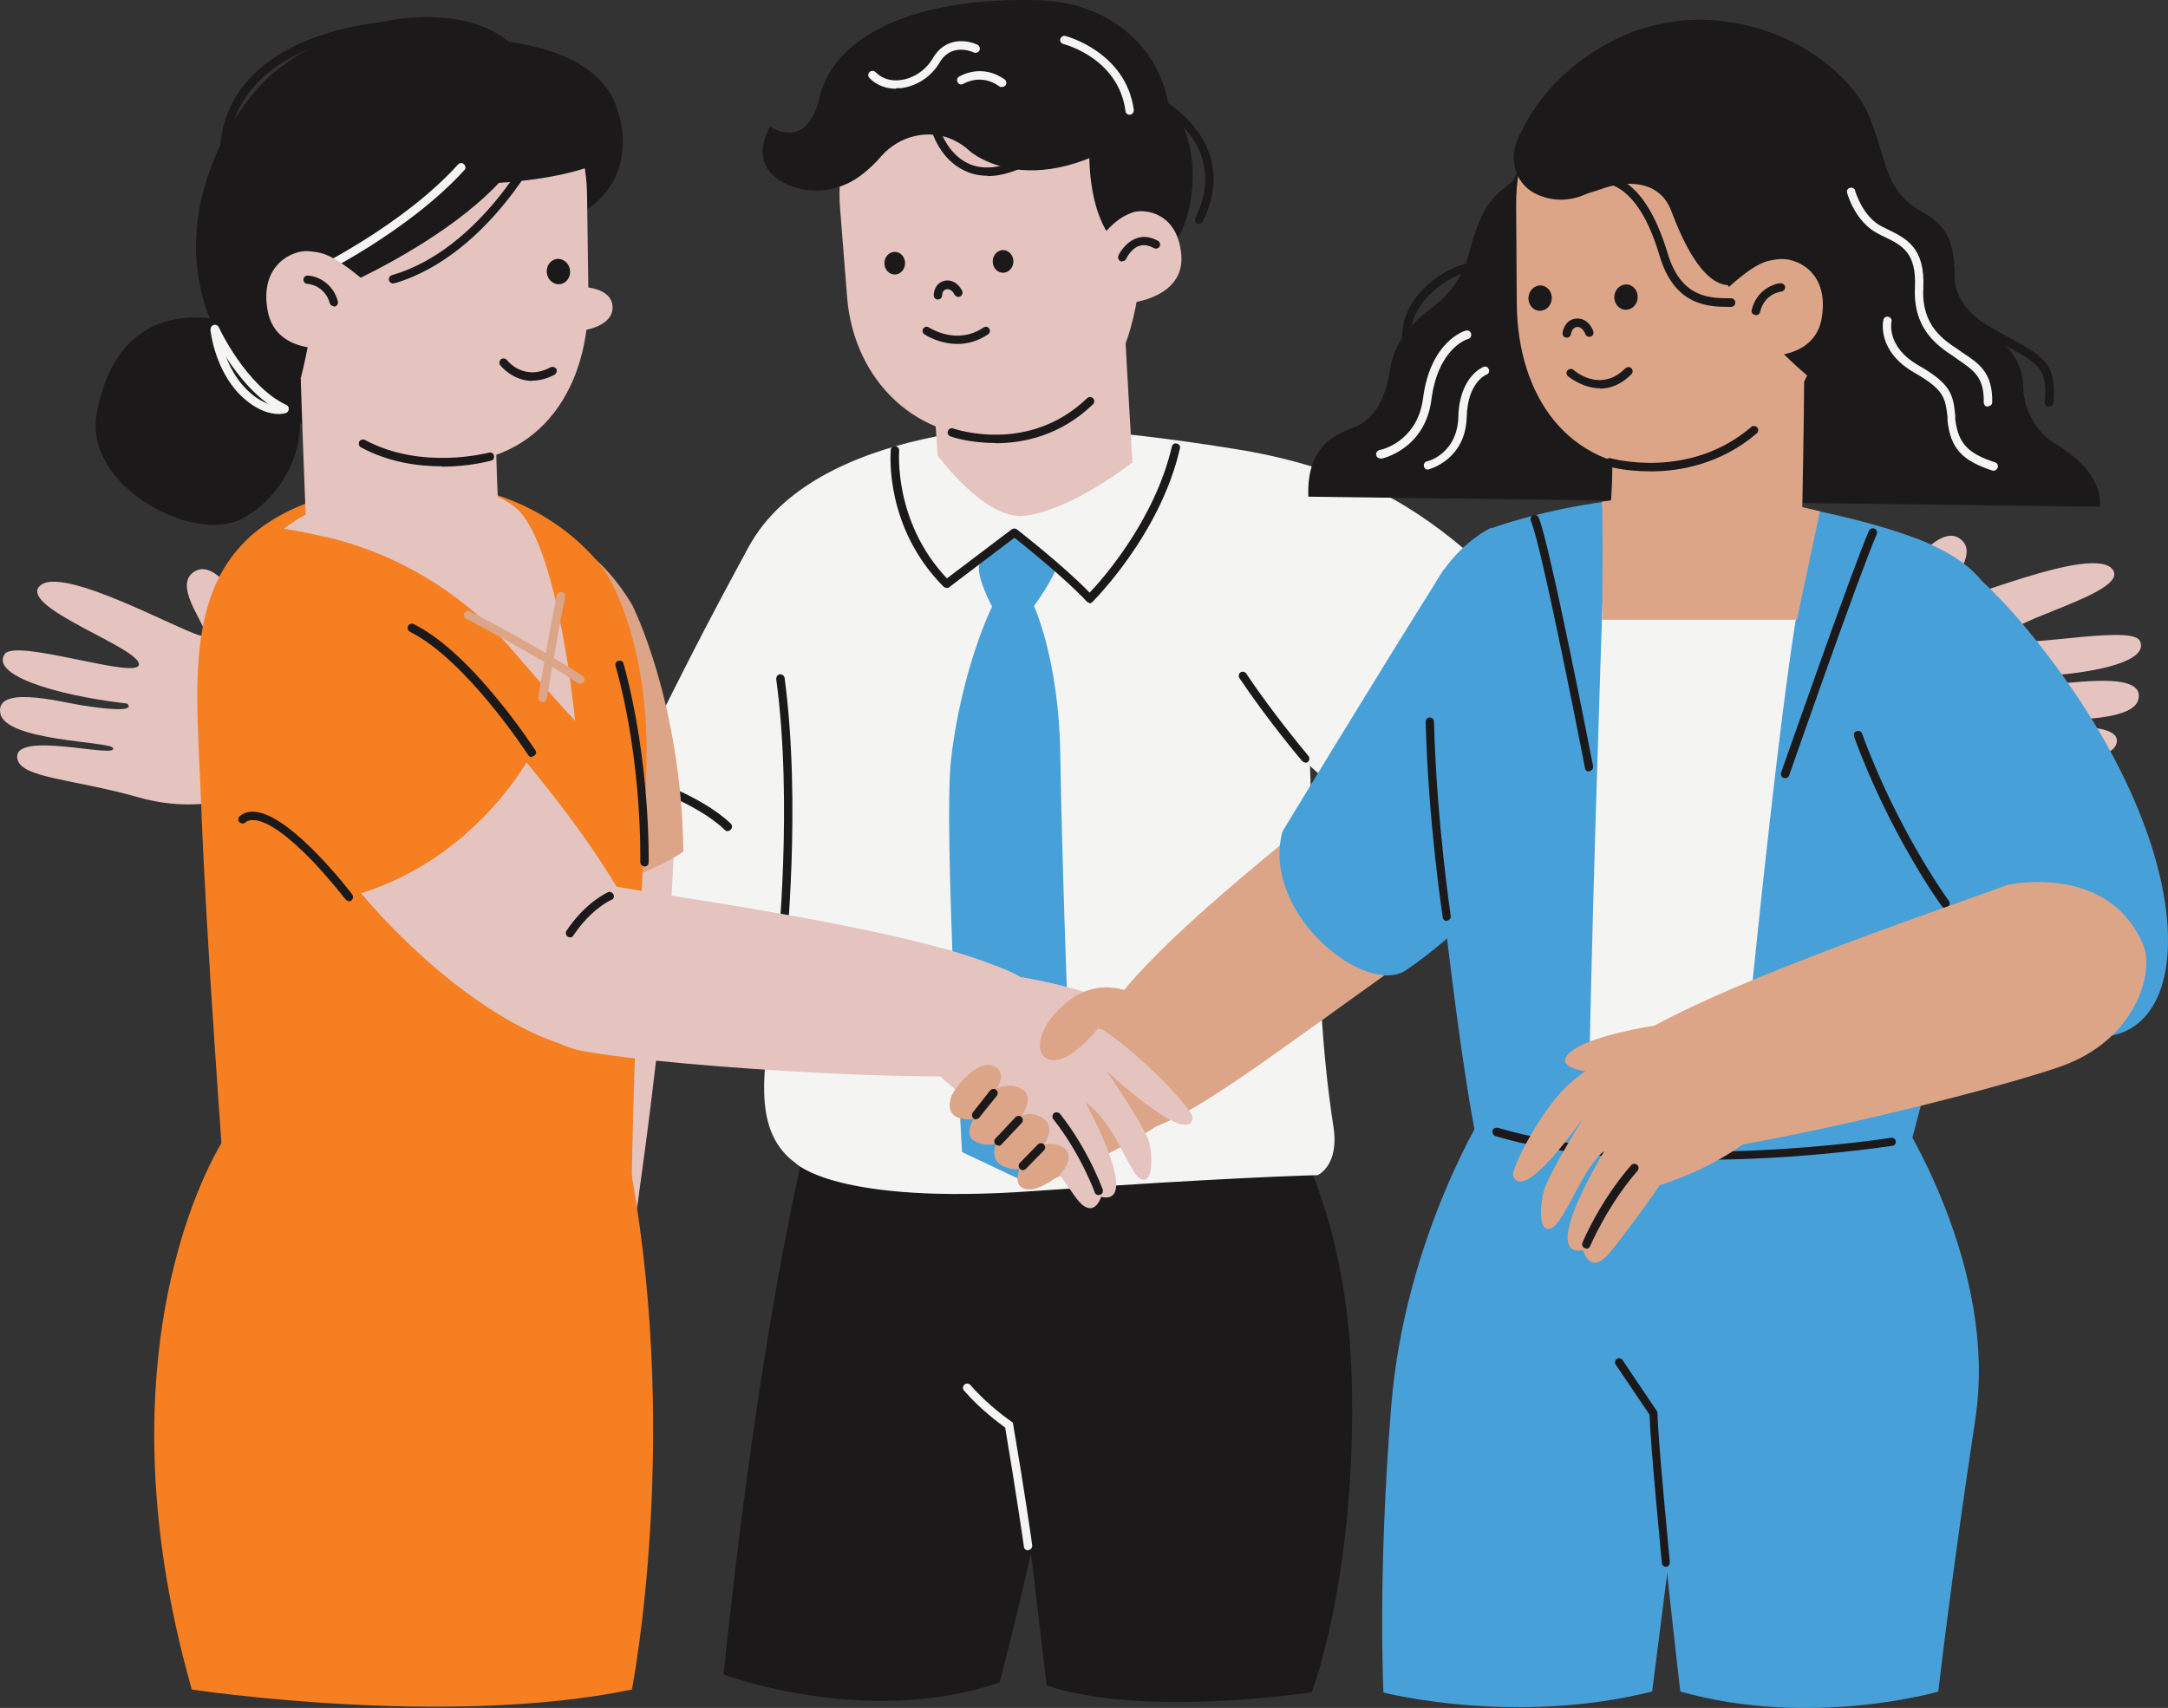 <?xml version="1.0" encoding="UTF-8"?><svg id="a" xmlns="http://www.w3.org/2000/svg" width="380.72" height="300" xmlns:xlink="http://www.w3.org/1999/xlink" viewBox="0 0 380.72 300"><rect x="0" y="0" width="380.72" height="300" fill="#333333" stroke="none"/><defs><clipPath id="b"><rect x="0" width="380.71" height="300" fill="none"/></clipPath></defs><g clip-path="url(#b)"><g><path d="M50.17,132.88c1.11-2.23,1.41-4.74,1.05-7.21-.41-2.81-1.59-7.27-3.99-11.42-3.16-5.39-8.92-17.11-13.38-13.65-3.58,2.75,3.4,10.31,1.94,11.07-1.46,.76-25.23-13.06-28.93-8.61-3.11,3.75,17.43,10.66,17.54,13.6,.11,2.93-21.66-4.63-23.59-1.75-2.35,3.52,8.1,7.09,21.48,8.67,0,0,2.81,2.05-8.33,.24-3.81-.65-14.79-3.45-13.91,1.46,.87,4.92,19.19,4.92,19.78,6.09,1.11,2.05-17.78-3.28-16.78,1.93,.65,3.4,9.98,3.52,21.42,6.79,9.92,2.81,21.59,.82,25.58-7.21h.12Z" fill="#e5c3bf"/><path d="M324.94,125.38c-.88-2.34-.94-4.87-.29-7.33,.7-2.75,2.35-7.09,5.16-10.96,3.7-5.04,10.68-16.05,14.73-12.18,3.29,3.1-4.46,9.91-3.11,10.78,1.35,.87,26.47-10.37,29.63-5.57,2.7,4.04-18.48,8.79-18.89,11.72-.41,2.88,22.01-2.4,23.59,.7,1.94,3.75-8.8,6.22-22.24,6.39,0,0-2.99,1.7,8.28,1.11,3.88-.24,15.08-1.88,13.68,2.93-1.41,4.8-19.61,2.93-20.31,3.99-1.29,1.88,18.02-1.4,16.49,3.69-1,3.28-10.27,2.46-22.01,4.51-10.15,1.75-21.59-1.4-24.71-9.84v.06h0Z" fill="#e5c3bf"/><path d="M261.26,194.29s-14.55,22.68-16.96,52.79-1.35,50.21-1.35,50.21c0,0,22.88,5.92,47.18-.18l7.45-58.42s-2.7-40.13-36.27-44.41h-.06Z" fill="#48a0d8"/><path d="M333.27,195.46s17.72,26.83,13.62,53.79c-4.11,26.96-6.51,47.87-6.51,47.87,0,0-22.18,6.5-45.3,0,0,0-4.29-36.26-4.69-48.81-.41-12.53-28.93-54.02-28.93-54.02,0,0,48.71-10.31,71.83,1.18h0Z" fill="#48a0d8"/><path d="M143.25,193.58s-8.98,31.23-16.19,100.54c0,0,25.12,9.43,48.48,1.4,0,0,9.04-33.99,16.43-76.81,7.34-42.89-48.77-25.13-48.77-25.13h.06Z" fill="#1b191a"/><path d="M225.59,196.69s11.44,15.46,11.85,48.1c.41,33.16-7.1,52.44-7.1,52.44,0,0-29.35,4.57-46.54-1.18l-11.74-99.42s37.61-13.89,53.52,0v.06Z" fill="#1b191a"/><path d="M178.92,74.94s-46.13,.76-50.29,29.88c-2.4,16.94,2.11,22.33,7.28,37.85,7.93,23.79-10.27,51.44,3.81,61.63,0,0,7.04,7.38,41.61,4.92,34.56-2.46,50.06-2.81,50.06-2.81,0,0,3.88-1.64,2.76-8.62-2.17-13.71-2.59-29.58-2.59-29.58-1.94-34.16-1.94-54.55-1.94-54.55-1.53-.88,7.28-29.53,4.75-30.41-5.81-2.05-11.79-3.52-17.9-4.45-23.94-3.87-37.61-3.87-37.61-3.87h.07Z" fill="#f4f5f3"/><path d="M180.51,272.32c-.35,0-.7-.29-.7-.64,0-.11-1.41-9.73-3.29-20.92-.94-.7-4.34-3.16-7.22-6.5-.29-.29-.24-.76,.06-1.05,.29-.29,.76-.24,1.05,.06,3.17,3.69,7.16,6.39,7.22,6.44,.18,.11,.29,.29,.29,.47,1.94,11.31,3.35,21.15,3.35,21.27,0,.41-.24,.76-.65,.82h-.11v.06h0Z" fill="#f4f5f3"/><path d="M109.97,179.17c2,1.75,4.64,2.99,7.57,3.4,5.99,.88,11.98-1.88,15.43-6.85,8.63-12.31,32.98-49.1,31.4-71.89-.24-2.93-1.53-6.09-3.53-9.02-7.34-10.61-23.42-9.55-29.63,1.76-5.69,10.37-14.2,26.6-22.77,45-4.16,8.91-5.81,31,1.53,37.55v.06h-.01Z" fill="#f4f5f3"/><path d="M181.27,105.75s4.69,9.43,4.93,26.89c.24,17.46,1.7,60.34,2.4,68.14,0,0-7.86,4.51-9.74,6.27l-9.92-4.69s-3.29-56.83-1.94-68.85c1.35-12.01,4.99-22.38,7.28-27.07,0,0,2.46-1.11,7.04-.65l-.06-.06Z" fill="#48a0d8"/><path d="M180.98,107.28s3.35-4.51,4.34-7.09c.76-1.88-7.16-6.57-7.16-6.57,0,0-4.4,3.34-5.93,5.1-1.46,1.76,2.46,8.73,2.46,8.73,0,0,5.28,.47,6.28-.11v-.06Z" fill="#48a0d8"/><path d="M179.98,90.58c8.33-1,18.89-9.37,18.89-9.37,0,0-7.69-5.5-16.78-5.22-11.09,.41-13.85,1.11-17.43,3.99,0,0,8.28,11.42,15.26,10.61h.06Z" fill="#e5c3bf"/><path d="M267.07,160.13s10.27,.94,18.43-5.8c.06-.06,.18-.11,.24-.18,5.93-4.92,7.16-13.47,3.05-19.98-8.57-13.47-29.22-42.42-52.88-50.45-10.15-3.4-17.9,2.11-19.72,9.37-2.23,9.08-1.29,25.89,10.21,37.9,11.5,12.01,37.56,29.01,40.67,29.12h0Z" fill="#f4f5f3"/><path d="M163.9,69.38s.35,4.28,.76,10.66c0,0,6.28,7.14,20.07,4.45,13.79-2.69,14.14-3.23,14.14-3.23,0,0-1.05-17.51-1.35-23.97l-33.62,12.07h0Z" fill="#e5c3bf"/><path d="M210.62,39.32c-.11,0-.24,0-.35-.06-.35-.18-.53-.65-.35-1,6.04-12.18-5.51-18.86-5.99-19.16-.35-.18-.46-.65-.29-1,.17-.35,.65-.46,1-.29,.11,.06,13.27,7.62,6.58,21.09-.11,.24-.41,.41-.65,.41h.06Z" fill="#1b191a"/><path d="M170.53,8.15c14.62-1.18,27.35,9.73,28.52,24.32l1.24,15.7c-2.4,22.91-13.85,27.66-24.36,28.47-14.9,1.18-26-9.84-27.17-24.43l-1.24-15.7c-1.18-14.59,8.39-27.24,23.01-28.36Z" fill="#e5c3bf"/><path d="M158.94,46.25c.01-1.1-.79-2-1.79-2.01-1-.01-1.83,.87-1.84,1.97-.01,1.1,.79,2,1.79,2.01,1,.01,1.83-.87,1.84-1.97Z" fill="#1b191a"/><path d="M177.96,45.94c.01-1.1-.79-2-1.79-2.01-1-.01-1.83,.87-1.84,1.97-.01,1.1,.79,2,1.79,2.01,1,.01,1.83-.87,1.84-1.97Z" fill="#1b191a"/><path d="M164.67,52.61c-.41,0-.7-.35-.7-.76,0-.82,.47-2.4,2.23-2.58,1.46-.11,2.4,1.05,2.76,1.81,.18,.35,0,.82-.35,1-.35,.18-.82,0-1-.35,0,0-.47-1-1.29-.94-.82,.06-.88,.94-.88,1.11,0,.41-.35,.7-.76,.7h0Z" fill="#1b191a"/><path d="M191.54,21.79s-2.4,18.22,7.34,23.32c0,0,3.99,.82,7.16-2.29,3.17-3.05,6.1-16.99-.88-24.61l-13.62,3.52v.06h0Z" fill="#1b191a"/><path d="M205.22,18.87s-.7-10.84-12.15-16.35c-3.16-1.53-6.69-2.34-10.21-2.46-7.75-.29-26.06,.11-35.15,9.96-1.88,2.05-3.16,4.51-3.81,7.21-.7,3.05-2.81,8.26-8.69,5.04,0,0-4.29,6.74,2.94,10.08,4.1,1.88,8.98,1.35,12.68-1.29,1.24-.88,2.58-2.05,3.93-3.63,3.16-3.58,8.28-4.87,12.62-2.87,.94,.46,1.94,1.05,2.88,1.94,0,0,12.68,11.48,35.1-7.62h-.14Z" fill="#1b191a"/><path d="M198.82,37.33c2.23-.76,8.04,0,8.63,7.5,.59,7.5-8.98,8.38-8.98,8.38l-4.75-12.07c1.64-1.76,2.88-2.99,5.1-3.8Z" fill="#e5c3bf"/><path d="M197.06,45.94c-.11,0-.18,0-.29-.06-.35-.18-.53-.59-.35-1,0-.11,1.11-2.34,3.23-3.05,1.18-.41,2.4-.24,3.7,.47,.35,.18,.47,.65,.29,1-.17,.35-.65,.46-1,.29-.94-.53-1.76-.65-2.53-.41-1.53,.46-2.35,2.29-2.35,2.29-.12,.29-.41,.41-.65,.41l-.06,.06Z" fill="#1b191a"/><path d="M168.13,60.41c-3.23,0-5.64-1.58-5.81-1.7-.35-.24-.41-.7-.18-1,.24-.35,.7-.41,1-.18,.24,.11,4.88,3.16,9.57,0,.35-.24,.82-.11,1,.18,.24,.35,.11,.82-.18,1-1.88,1.29-3.75,1.7-5.4,1.7Z" fill="#1b191a"/><path d="M157.39,15.59c-1.82,0-3.53-.65-4.7-1.88-.29-.29-.29-.76,0-1.05,.3-.29,.76-.29,1.06,0,1.05,1.11,2.64,1.64,4.4,1.4,2.29-.29,4.46-1.76,5.64-3.8,2.23-3.87,6.1-3.23,7.86-2.4,.35,.18,.53,.65,.35,1-.18,.35-.65,.53-1,.35-.18-.06-3.88-1.81-5.99,1.76-1.41,2.46-3.99,4.16-6.75,4.51h-.94l.06,.11h0Z" fill="#f4f5f3"/><path d="M175.93,15.29c-.18,0-.29,0-.41-.11-3.29-2.34-6.16-.53-6.34-.47-.35,.24-.82,.11-1-.24-.24-.35-.11-.82,.24-1,.18-.11,3.88-2.4,7.98,.46,.35,.24,.41,.7,.18,1.05-.11,.18-.35,.29-.59,.29h-.07Z" fill="#f4f5f3"/><path d="M173.41,30.87c-1.41,0-2.76-.29-3.99-.88-4.34-1.99-5.75-6.79-5.81-7.03-.11-.41,.11-.82,.53-.88,.41-.11,.82,.11,.88,.53,0,0,1.29,4.39,4.99,6.09,2.46,1.18,5.51,.88,9.1-.7,.35-.18,.82,0,1,.35,.18,.35,0,.82-.35,1-2.29,1.05-4.4,1.58-6.34,1.58v-.06h0Z" fill="#1b191a"/><path d="M174.76,77.81c-4.58,0-7.8-1.11-7.86-1.18-.41-.11-.59-.59-.41-.94,.11-.41,.59-.59,.94-.41,.11,0,13.09,4.63,23.47-5.33,.29-.29,.76-.29,1.05,0,.29,.29,.29,.76,0,1.05-5.69,5.5-12.2,6.85-17.13,6.85l-.06-.06h-.01Z" fill="#1b191a"/><path d="M198.35,20.15c-.35,0-.7-.29-.7-.65-1.24-9.2-10.5-11.66-10.92-11.77-.41-.11-.65-.53-.53-.88,.11-.35,.53-.65,.88-.53,.11,0,10.68,2.81,12.03,13.01,0,.41-.24,.76-.65,.82h-.11Z" fill="#f4f5f3"/><path d="M299.76,130.42s5.23,6.33-2.64,16.4c-5.46,7.03-18.37,14.76-28.58,13.6-6.86-.76-15.49-14.3-10.27-22.85,3.29-5.27,12.92-12.31,19.83-16.87,5.4-3.58,12.73-2.29,17.37,2.99,1.64,1.88,3.16,4.1,4.29,6.74h0Z" fill="#f4f5f3"/><path d="M92.89,163.93c2.05,1.88,4.05,3.87,5.99,5.92,5.1,5.5,15.61,15.35,24.01,12.53,11.21-3.69,17.84-19.86,6.16-35.68-7.16-9.67-36.97-17.87-36.97-17.87,0,0-7.98,4.1-7.1,19.04,.41,6.79,1.59,10.19,7.98,16.05h-.07Z" fill="#f4f5f3"/><path d="M321.77,124.68c-8.69,6.85-29.4,21.97-35.21,24.84,0,0-6.4-3.58-8.39-14.41-2-10.83,5.93-14.53,5.93-14.53l24.53-15.11c5.28-3.1,11.98-1.64,15.49,3.34,3.58,5.1,2.53,12.01-2.35,15.87Z" fill="#e5c3bf"/><path d="M63.08,139.92c9.74,7.56,24.71,18.69,33.04,22.44,0,0,6.51-4.74,7.28-16.94,.76-12.18-8.45-15.11-8.45-15.11l-19.43-9.96c-4.93-2.52-10.98-1.23-14.44,3.05-4.05,5.09-3.16,12.48,1.94,16.46l.06,.06h0Z" fill="#e5c3bf"/><path d="M137.2,168.69h-.06c-.41,0-.7-.41-.65-.82,0-.29,2.81-26.6-.18-48.62,0-.41,.24-.76,.65-.82,.41,0,.76,.24,.82,.64,2.99,22.2,.18,48.75,.18,48.98,0,.35-.35,.65-.7,.65h-.06Z" fill="#1b191a"/><path d="M127.81,146.01c-.18,0-.35-.06-.53-.24-5.1-4.92-15.2-8.08-15.32-8.14-.41-.11-.59-.53-.47-.94,.11-.41,.53-.59,.94-.46,.41,.11,10.57,3.34,15.9,8.43,.29,.29,.29,.76,0,1.05-.11,.18-.35,.24-.53,.24v.06h.01Z" fill="#1b191a"/><path d="M191.36,105.88c-.18,0-.41-.11-.53-.24-3.75-4.04-10.85-9.73-12.68-11.19l-11.44,8.67c-.29,.24-.7,.18-1-.06-10.39-10.43-9.33-23.44-9.28-24.02,0-.41,.41-.7,.82-.65,.41,0,.7,.41,.65,.82,0,.11-1,12.48,8.39,22.38l11.39-8.62c.29-.18,.65-.18,.88,0,.35,.29,8.28,6.44,12.79,11.13,2.29-2.4,11.44-12.77,14.44-25.66,.11-.41,.47-.65,.88-.53,.41,.11,.65,.46,.53,.88-3.46,15.17-15.26,26.83-15.38,26.96-.11,.12-.35,.24-.53,.24l.06-.11h.01Z" fill="#1b191a"/><path d="M229.28,133.94c-.24,0-.41-.11-.59-.24-.06-.06-6.1-7.21-11.03-14.59-.24-.35-.11-.82,.18-1,.35-.24,.82-.11,1,.18,4.88,7.33,10.85,14.36,10.92,14.47,.24,.29,.24,.76-.06,1.05-.11,.11-.29,.18-.47,.18l.06-.06h0Z" fill="#1b191a"/><path d="M229.69,87.24l139.03,1.76s1.35-5.86-8.33-11.37c0,0-4.99-3.16-5.1-9.78-.18-6.62-5.75-9.08-6.98-10.02-1.24-.94-5.23-4.39-5.1-9.2,.11-7.14-1.82-9.26-6.4-11.83-1.11-.65-4.05-2.64-5.51-7.21-1.41-4.34-1.46-4.8-2.88-8.73-3.99-10.84-26.12-25.48-47.19-11.42,0,0-6.45,4.16-10.74,12.25-.7,1.29-4.16,9.55-4.99,10.26-3.23,2.69-5.1,3.4-7.57,12.66-1.64,6.09-5.4,8.49-6.51,9.49-1.11,1-6.34,4.16-7.34,10.96-.59,3.63-1.94,8.14-6.04,9.91-2.46,1.05-8.69,2.58-8.28,12.31h-.06Z" fill="#1b191a"/><path d="M253.22,141.85c-1.41-2.75-4.88-4.39-7.93-4.22-4.69,.24-10.39,2.4-18.31,9.02-13.68,11.42-40.44,32.81-36.85,44.06,5.46,16.87,16.43,6.68,55.52-21.2,14.26-10.19,10.8-21.27,7.51-27.6l.06-.06h0Z" fill="#dca588"/><path d="M225.17,146.12s16.14-26.66,28.35-46.05c0,0,31.34-.29,28.76,17.46-2.59,17.75-16.84,40.25-35.32,52.85-7.1,4.87-25.53-9.96-21.77-24.26h0Z" fill="#48a0d8"/><path d="M324.41,94.45c-3.75,1.11-6.8,4.98-7.45,8.91-1,5.98,0,13.53,5.81,25.02,10.09,19.92,28,50.45,42.08,53.38,21.72,4.51,23.3-32.22-8.8-71.13-13.91-16.81-23.01-18.69-31.63-16.17h0Z" fill="#48a0d8"/><path d="M261.91,92.69s-17.84,7.79-12.62,34.86c2.64,13.6,6.86,64.21,12.03,81.21,0,0,28.7,6.92,71.83,1,0,0,16.55-59.41,18.37-84.07,1.7-23.08-.35-29.47-36.56-36.85-27.58-5.63-52.99,3.93-52.99,3.93l-.06-.06h0Z" fill="#48a0d8"/><path d="M316.14,104.35s-19.66,1.18-34.74,1.93c0,0-2.4,70.31-2.4,91.75,0,0,14.9,1.18,26.12,.64,0,0,7.16-74.76,11.03-94.33Z" fill="#f4f5f3"/><path d="M41.3,56.89s-20.01-7.38-24.3,15.7c-2.35,12.77,16.84,22.91,25.36,18.58,8.51-4.34,12.92-16,8.63-22.09-4.29-6.09-9.68-12.18-9.68-12.18h0Z" fill="#1b191a"/><path d="M185.32,206.94s19.48-8.03,23.36-14.12c3.88-6.09-6.1-15.47-13.67-15-7.58,.46-22.48,7.79-25.18,11.19-2.7,3.4,15.49,17.93,15.49,17.93Z" fill="#dca588"/><path d="M341.61,159.48c-.24,0-.47-.11-.59-.29-.11-.11-9.22-12.71-15.43-29.82-.11-.41,0-.82,.46-.94,.41-.11,.82,0,.94,.41,6.16,16.87,15.14,29.3,15.26,29.41,.24,.35,.18,.76-.18,1.05-.11,.11-.29,.11-.41,.11l-.06,.06h0Z" fill="#1b191a"/><path d="M99.76,225.58s-13.14-.82-14.62-23.38c-1.46-22.55-3.11-47.22,1.41-62.11,4.51-14.82,30.16-23.2,31.69-3.05,1.53,20.45-5.99,72.3-5.99,72.3,0,0-1.59,18.86-12.5,16.23Z" fill="#e5c3bf"/><path d="M120,149.58s-13.09,9.32-28.05,5.68c0,0-8.86-47.4-2.05-56.95,6.8-9.55,16.73,.41,21.13,7.97,0,0,8.63,16.94,8.98,43.29Z" fill="#dca588"/><path d="M44.48,67.55s5.34,6.15,10.92,8.08c5.58,1.94,1.88-12.48-3.75-12.66-5.64-.18-7.16,4.57-7.16,4.57h0Z" fill="#1b191a"/><path d="M108.74,20.33s3.88,11.6-7.57,17.64c-11.45,6.03-7.1-15.35,7.57-17.64Z" fill="#1b191a"/><path d="M106.1,100.07s7.45,10.72,7.45,31.93c0,13.12-2,39.67-2.64,76.63,0,0-34.62,4.87-71.54-1.23,0,0-3.23-43.01-4.05-66.38-.94-25.49-5.23-49.69,29.22-55.43,28.7-4.8,41.55,14.53,41.55,14.53v-.06h0Z" fill="#f57f21"/><path d="M57.16,94.33c-4.4-1.05-7.34-1.46-7.34-1.46,0,0,6.86-5.57,18.72-7.85,8.33-1.58,19.02,1.05,22.48,4.57,7.16,7.21,9.98,37.03,9.98,37.03-3.35-3.58-7.34-8.14-10.92-12.31-8.57-9.96-20.13-17.05-32.98-20.04l.06,.06h0Z" fill="#e5c3bf"/><path d="M74.7,5.16c-16.26,.24-29.28,13.6-29.05,29.88l2.64,17.58c5.1,31.41,30.16,28.77,30.16,28.77,16.67-.24,25.17-13.42,24.88-29.71l-.24-17.51c-.24-16.23-12.15-29.23-28.41-29h0Z" fill="#e5c3bf"/><path d="M108.74,20.33c1.24,5.86-3.75,8.38-3.81,8.38-10.39,4.57-33.34,4.22-38.09,2.69-2.11-.7-12.33-5.86-10.09-15,0,0,4.88-12.31,22.18-9.61,0,0,26.58-1.53,29.76,13.53h.06Z" fill="#1b191a"/><path d="M59.27,50.68S103.63,31.88,92.72,11.43c-6.69-12.6-30.87-10.19-44.66,1.35-10.04,8.43-24.36,36.04-1,57.42,7.93,7.27,5.64-20.68,12.2-19.51h0Z" fill="#1b191a"/><path d="M98.36,49.91c1.12-.15,1.9-1.26,1.74-2.48-.16-1.22-1.21-2.09-2.33-1.94-1.12,.15-1.9,1.26-1.74,2.48,.16,1.22,1.21,2.09,2.33,1.94Z" fill="#1b191a"/><path d="M93.54,66.91c-3.53,0-5.64-2.69-5.69-2.75-.24-.35-.18-.76,.11-1.05,.35-.24,.76-.18,1.05,.11,.11,.18,2.99,3.8,7.69,1.29,.35-.18,.82,0,1,.29,.18,.35,0,.82-.29,1-1.41,.76-2.7,1.05-3.88,1.05v.06h0Z" fill="#1b191a"/><path d="M102.52,58.01s5.23-.7,5.05-4.16c-.18-3.4-5.28-3.45-5.28-3.45l.29,7.62h-.06Z" fill="#e5c3bf"/><path d="M87.03,75.29s.29,14.59,.88,18.99c0,0-2.64-.53-18.89,.41-11.27,.65-15.32-3.63-15.32-3.63,0,0-.7-17.99-.88-24.26l34.21,8.49h0Z" fill="#e5c3bf"/><path d="M77.64,81.91c-4.23,0-9.39-.7-14.26-3.34-.35-.18-.47-.65-.29-1,.18-.35,.65-.46,1-.29,9.98,5.39,21.66,2.23,21.77,2.23,.41-.11,.82,.11,.88,.53,.11,.41-.11,.82-.53,.88-.29,.06-3.81,1.05-8.63,1.05l.06-.06h0Z" fill="#1b191a"/><path d="M69.01,49.8c-.29,0-.59-.24-.7-.53-.11-.41,.11-.82,.53-.94,15.79-4.57,25.06-23.26,25.17-23.44,.18-.35,.65-.53,1-.35s.53,.65,.35,1c-.11,.18-2.4,4.92-6.8,10.26-4.05,4.98-10.68,11.42-19.24,13.95h-.24l-.06,.06h0Z" fill="#1b191a"/><path d="M54.75,48.92c-.29,0-.53-.18-.65-.41-.18-.35,0-.82,.35-1,.18-.06,16.19-7.79,26-18.63,.29-.29,.76-.35,1.05,0,.29,.29,.35,.76,0,1.05-10.04,11.02-26.29,18.86-26.47,18.93-.11,0-.24,.06-.29,.06Z" fill="#f4f5f3"/><path d="M54.11,44.12c-2.58-.24-8.63,2.29-7.1,10.48,1.53,8.26,12.09,6.44,12.09,6.44l5.05-11.6c-5.93-4.92-7.45-5.09-10.04-5.33h0Z" fill="#e5c3bf"/><path d="M58.62,53.79c-.29,0-.65-.24-.7-.53-.94-3.23-3.88-3.4-3.93-3.4-.41,0-.7-.35-.7-.76s.35-.7,.76-.7c1.41,.06,4.34,1.11,5.28,4.51,.11,.41-.11,.82-.53,.94h-.18v-.06h0Z" fill="#1b191a"/><path d="M48.18,108.68c2.11-3.05,6.51-4.51,10.15-3.87,5.64,1.05,12.03,4.45,20.48,13.53,14.62,15.76,37.91,43.47,36.26,57.3-2.53,21.21-39.79,2.34-62.09-32.87-11.33-17.81-9.68-27.07-4.81-34.1h0Z" fill="#e5c3bf"/><path d="M47.88,106.34c14.26-16.29,45.54,25.89,45.54,25.89,0,0-9.68,19.28-32.16,25.31,0,0-27.65-34.92-13.38-51.21Z" fill="#f57f21"/><path d="M108.62,155.74s-17.37-.65-20.42,14.01c-1,4.74,5.93,13.3,13.91,14.82,17.13,3.16,70.83,6.09,76.06,3.52,7.04-3.52,13.55-9.14-.46-17.05-12.68-7.14-58.22-13.3-69.07-15.24v-.06h0Z" fill="#e5c3bf"/><path d="M179.22,171.61s14.55,2.34,18.08,6.09-9.63,3.05-9.63,3.05c0,0-9.8-4.16-8.39-9.14h-.06Z" fill="#e5c3bf"/><path d="M154.4,173.08c1.41-8.03,17.84-5.63,24.82-1.46,4.7,2.81,12.09,7.38,16.61,10.78,6.99,5.27,13.79,12.89,13.62,14-.82,5.15-15.2-8.38-15.2-8.38,0,0,6.93,10.02,7.57,12.71,.65,2.69,.59,7.44-1.53,6.33-2.11-1.11-4.4-9.78-9.68-13.47,0,0,10.04,18.28,2.76,16.64,0,0-1.35,4.51-4.58-.06-3.29-4.57-7.1-10.43-7.51-11.37,0,0-10.8-3.69-17.37-11.02-2.17-2.46-9.98-11.83-9.45-14.76l-.06,.06h-.01Z" fill="#e5c3bf"/><path d="M192.95,209.93c-.29,0-.59-.18-.7-.46,0-.06-2.46-6.79-7.28-12.9-.24-.29-.18-.76,.11-1.05,.29-.24,.76-.18,1.06,.11,4.93,6.21,7.39,13.01,7.51,13.3,.11,.41-.06,.82-.47,.94h-.24v.06h0Z" fill="#1b191a"/><path d="M100.11,164.63c-.11,0-.29,0-.41-.11-.35-.24-.41-.7-.24-1,3.35-5.04,7.1-6.68,7.28-6.79,.35-.18,.82,0,1,.41,.18,.35,0,.82-.41,.94-.06,0-3.53,1.58-6.63,6.22-.11,.24-.35,.35-.59,.35h0Z" fill="#1b191a"/><path d="M61.26,158.25c-.24,0-.47-.11-.59-.29,0,0-2.58-3.34-5.81-6.74-4.23-4.39-7.69-6.85-9.98-7.14-.76-.11-1.35,0-1.82,.41-.29,.24-.76,.18-1.05-.11-.29-.29-.18-.76,.11-1.05,.82-.64,1.76-.88,2.94-.7,6.28,.82,16.37,13.89,16.78,14.47,.24,.35,.18,.76-.11,1.05-.11,.11-.29,.18-.47,.18v-.06h0Z" fill="#1b191a"/><path d="M93.42,133c-.24,0-.47-.11-.65-.35-.11-.18-10.85-16.7-20.77-21.68-.35-.18-.53-.65-.35-1,.18-.35,.65-.53,1-.35,4.34,2.16,9.28,6.57,14.62,13.07,3.99,4.8,6.69,9.08,6.75,9.08,.24,.35,.11,.82-.24,1-.11,.06-.24,.11-.41,.11l.06,.11h0Z" fill="#1b191a"/><path d="M39.43,26.02h-.06c-.41,0-.7-.41-.65-.82,.82-8.26,6.28-14.59,15.67-18.28,6.99-2.75,13.68-3.1,13.97-3.16,.41,0,.76,.29,.76,.7s-.29,.76-.7,.76c-.24,0-26.29,1.53-28.23,20.1,0,.35-.35,.65-.7,.65l-.06,.06h0Z" fill="#1b191a"/><path d="M49.99,72.54c-.11,0-.24,0-.29-.06-7.51-3.45-12.38-13.95-12.62-14.36-.18-.35,0-.82,.35-1,.35-.18,.82,0,1,.35,0,.11,4.88,10.43,11.85,13.65,.35,.18,.53,.59,.35,1-.11,.29-.41,.41-.65,.41h0Z" fill="#f4f5f3"/><path d="M48.94,72.72c-1.41,0-3.88-.53-6.75-3.34-4.46-4.45-5.23-11.19-5.23-11.42,0-.41,.24-.76,.65-.82,.41,0,.76,.24,.82,.65,0,.06,.7,6.44,4.81,10.55,3.64,3.63,6.34,2.87,6.45,2.81,.41-.11,.82,.11,.94,.46,.11,.41-.06,.82-.47,.94,0,0-.53,.18-1.24,.18h0Z" fill="#f4f5f3"/><path d="M113.14,152.16c-.41,0-.7-.35-.7-.76,0-.18,.41-17.46-4.34-34.45-.11-.41,.11-.82,.53-.88,.41-.11,.82,.11,.88,.53,4.75,17.23,4.4,34.75,4.4,34.92,0,.41-.35,.7-.76,.7v-.06h-.01Z" fill="#1b191a"/><path d="M198.88,174.48s-5.28-2.93-10.8,1c-5.51,3.93-7.1,9.9-3.64,10.66,3.46,.82,8.39-5.5,8.39-5.5,0,0,6.51,1.58,8.45,2.05,1.94,.47,.94-6.39-2.35-8.21h-.06Z" fill="#dca588"/><path d="M293.77,6.57c16.14-.11,29.35,12.83,29.46,28.95l-2.23,17.46c-4.34,31.29-29.28,29.23-29.28,29.23-16.49,.11-25.23-12.77-25.36-28.88l-.11-17.34c-.11-16.11,11.39-29.3,27.52-29.41Z" fill="#dca588"/><path d="M266.37,24.96c-1.46,3.52,.06,7.68,3.58,9.2,0,0,.11,0,.11,.06,2.7,1.18,5.69,1.11,8.28-.06,.65-.29,1.7-.53,2.81-.94,4.34-1.58,10.33-1.7,12.38,3.93,3.05,8.14,7.04,14.36,11.68,12.66,2.11-.76,18.84-27.6,12.68-36.97,0,0-8.8-14.18-29.93-7.68,0,0-15.32,4.51-21.66,19.86l.06-.06Z" fill="#1b191a"/><path d="M321.77,69.43s-28.05-19.34-23.59-42.53c2.99-15.41,13.32-13.95,19.54-9.84,6.58,4.34,10.33,11.72,10.21,19.45-.11,10.96,.18,31.11-6.16,32.99v-.06h0Z" fill="#1b191a"/><path d="M312.5,45.52c2.59-.29,8.69,1.88,7.45,10.13-1.18,8.21-11.74,6.85-11.74,6.85l-5.51-11.31c5.69-5.1,7.16-5.39,9.74-5.68h.06Z" fill="#dca588"/><path d="M308.33,55.31h-.18c-.41-.11-.65-.46-.53-.88,.82-3.4,3.7-4.57,5.05-4.69,.41,0,.76,.29,.82,.65,0,.41-.24,.76-.65,.82-.11,0-2.99,.35-3.75,3.58-.06,.35-.41,.59-.7,.59l-.06-.06h.01Z" fill="#1b191a"/><path d="M272.5,52.58c.13-1.22-.68-2.31-1.81-2.43-1.13-.12-2.15,.78-2.27,2-.13,1.22,.68,2.31,1.81,2.43,1.13,.12,2.15-.78,2.27-2Z" fill="#1b191a"/><path d="M287.58,52.4c.13-1.22-.68-2.31-1.81-2.43-1.13-.12-2.15,.78-2.27,2-.13,1.22,.68,2.31,1.81,2.43,1.13,.12,2.15-.78,2.28-2Z" fill="#1b191a"/><path d="M275.11,59.29h-.06c-.41,0-.7-.41-.65-.82,.11-.88,.76-2.52,2.64-2.52,1.59,0,2.46,1.4,2.76,2.23,.11,.41-.06,.82-.46,.94-.41,.11-.82-.06-.94-.46,0,0-.47-1.23-1.35-1.23-.94,0-1.11,1-1.18,1.23,0,.35-.35,.65-.7,.65h-.06Z" fill="#1b191a"/><path d="M280.98,68.2c-3.16,0-5.58-2.11-5.64-2.11-.29-.29-.35-.76-.06-1.05,.3-.29,.76-.35,1.05-.06,.18,.18,4.75,4.1,9.1-.29,.3-.29,.76-.29,1.06,0,.29,.29,.29,.76,0,1.05-1.88,1.88-3.81,2.52-5.51,2.52v-.06h0Z" fill="#1b191a"/><path d="M283.09,76.46s.24,8.26-.3,12.6c0,0,2.4,5.68,18.61,6.21,11.15,.35,15.08-5.1,15.08-5.1,0,0,.35-18.1,.35-24.26l-33.75,10.55h0Z" fill="#dca588"/><path d="M289.73,82.79c-4.29,0-7.22-.82-7.28-.88-.41-.11-.59-.53-.46-.94,.11-.41,.53-.59,.94-.46,.11,0,13.62,3.87,24.59-5.5,.29-.29,.76-.24,1.05,.06,.3,.29,.24,.76-.06,1.05-6.4,5.45-13.55,6.68-18.72,6.68h-.06Z" fill="#1b191a"/><path d="M359.79,71.43h-.06c-.41,0-.7-.41-.65-.82,.53-5.86-1.11-6.74-6.58-9.73-1.24-.7-2.64-1.46-4.23-2.4-7.8-4.69-6.58-11.19-6.51-11.48,.06-.41,.46-.65,.88-.59,.42,.06,.65,.46,.59,.88,0,.24-1.05,5.8,5.87,9.91,1.59,.94,2.94,1.7,4.16,2.34,5.46,2.99,7.98,4.34,7.34,11.19,0,.41-.35,.65-.7,.65l-.11,.06h-.01Z" fill="#1b191a"/><path d="M349.06,71.43c-.41,0-.7-.35-.7-.76,.11-4.39-1.76-5.63-4.51-7.5l-.82-.59c-2.64-1.76-7.1-4.69-6.75-12.01,.29-6.21-2.17-7.44-5.58-9.08-.3-.11-.59-.29-.82-.41-4.05-1.99-5.46-6.97-5.51-7.21-.11-.41,.11-.82,.53-.88,.41-.11,.82,.11,.88,.53,0,0,1.29,4.57,4.7,6.27,.29,.11,.59,.29,.82,.41,3.53,1.7,6.8,3.28,6.45,10.48-.35,6.44,3.53,9.02,6.05,10.66l.82,.59c2.88,1.88,5.34,3.52,5.23,8.73,0,.41-.35,.7-.76,.7v.06h-.02Z" fill="#f4f5f3"/><path d="M350.17,82.67h-.24c-5.4-1.76-7.39-3.93-7.93-8.79v-.7c-.41-3.23-.53-4.69-5.75-7.68-6.69-3.8-5.58-9.08-5.51-9.32,.11-.41,.47-.65,.88-.53,.42,.11,.65,.47,.53,.88,0,.18-.88,4.45,4.81,7.68,5.64,3.23,6.04,5.1,6.4,8.79v.65c.53,4.22,2.17,5.98,6.98,7.56,.41,.11,.59,.53,.47,.94-.11,.29-.41,.53-.7,.53h.06Z" fill="#f4f5f3"/><path d="M242.37,80.51c-.35,0-.65-.24-.7-.59-.06-.41,.18-.76,.59-.88,.29,0,6.63-1.46,7.63-9.02,1.29-10.08,7.28-11.9,7.51-11.95,.41-.11,.82,.11,.94,.53,.11,.41-.11,.82-.53,.94-.24,.06-5.28,1.64-6.45,10.72-.59,4.51-2.94,7.09-4.81,8.43-2,1.46-3.93,1.88-3.99,1.88h-.11l-.06-.06h-.01Z" fill="#f4f5f3"/><path d="M303.57,53.9c-3.75,0-9.57-.29-12.15-9.02-2.35-7.97-5.4-10.9-7.51-12.01-1.99-1.05-3.52-.59-3.52-.59-.41,.11-.82-.06-.94-.46-.12-.41,.06-.82,.46-.94,.06,0,2.05-.7,4.64,.65,3.46,1.76,6.23,6.15,8.28,12.89,2.35,7.97,7.45,7.97,11.15,7.97,.41,0,.76,.35,.76,.76s-.35,.76-.76,.76h-.41Z" fill="#1b191a"/><path d="M250.76,82.5c-.35,0-.65-.24-.7-.59-.11-.41,.18-.82,.53-.88,.24,0,5.34-1.4,5.51-7.85,.18-6.97,4.23-8.67,4.4-8.73,.35-.18,.82,0,.94,.41,.18,.35,0,.82-.41,.94-.18,.06-3.29,1.46-3.46,7.38-.18,7.62-6.58,9.2-6.63,9.26h-.18v.06Z" fill="#f4f5f3"/><path d="M247.12,61.58c-.35,0-.65-.24-.7-.53,0-.24-1.29-5.22,3.16-9.91,5.16-5.39,10.5-5.28,10.74-5.28,.41,0,.7,.35,.7,.76s-.35,.7-.76,.7c0,0-4.93-.06-9.57,4.8-3.88,4.04-2.88,8.32-2.81,8.49,.11,.41-.11,.82-.53,.88h-.18l-.06,.06v.02Z" fill="#1b191a"/><path d="M254.05,161.77c-.35,0-.65-.24-.7-.65,0-.18-2.53-16.4-2.99-34.34,0-.41,.29-.76,.7-.76s.7,.29,.76,.7c.46,17.81,2.94,33.99,2.94,34.16,.06,.41-.24,.76-.59,.82h-.11v.06h0Z" fill="#1b191a"/><path d="M319.6,89.77l-4.05,19.1h-34.21s.24-17.81-.06-20.74c0,0,14.73-2.16,19.66-1.94,4.64,.18,18.67,3.63,18.67,3.63v-.06h0Z" fill="#dca588"/><path d="M101.87,120.11c-.11,0-.29,0-.41-.11-7.34-4.98-19.48-11.25-19.61-11.31-.35-.18-.53-.65-.29-1,.18-.35,.65-.53,1-.29,.11,.06,12.33,6.33,19.78,11.37,.35,.24,.41,.7,.18,1-.11,.24-.35,.29-.59,.29l-.06,.06Z" fill="#dca588"/><path d="M95.24,123.28h-.11c-.41-.06-.7-.47-.59-.82,0-.11,1.64-10.13,3.23-17.87,.06-.41,.47-.65,.88-.59,.42,.06,.65,.46,.59,.88-1.59,7.73-3.16,17.75-3.23,17.81,0,.35-.35,.65-.7,.65l-.06-.06h0Z" fill="#dca588"/><path d="M279.04,135.52c-.35,0-.65-.24-.7-.59-.06-.41-7.63-39.25-9.5-43.42-.18-.35,0-.82,.35-1,.35-.18,.82,0,1,.35,1.88,4.28,9.27,42.13,9.57,43.71,.06,.41-.18,.76-.59,.88h-.11v.06h-.01Z" fill="#1b191a"/><path d="M313.49,136.64h-.24c-.41-.11-.59-.53-.47-.94,.53-1.46,12.55-35.91,15.43-42.48,.18-.35,.59-.53,1-.35,.35,.18,.53,.59,.35,1-2.88,6.5-15.26,42.01-15.38,42.36-.12,.29-.41,.46-.7,.46v-.06Z" fill="#1b191a"/><path d="M39.43,199.91s-23.42,34.69-5.75,96.85c0,0,44.66,6.79,77.29,0,0,0,8.98-45.64-.94-95.09-5.05-25.02-63.56-19.39-70.6-1.75h0Z" fill="#f57f21"/><path d="M292.54,275.2c-.35,0-.7-.3-.7-.65-.06-.82-2-20.5-2.17-26.07-.76-1.11-4.93-7.32-5.93-8.78-.24-.35-.11-.82,.18-1,.35-.24,.82-.11,1,.18,1.05,1.58,6.04,8.97,6.04,8.97,.06,.11,.11,.24,.11,.41,.11,5.15,2.17,25.96,2.17,26.13,0,.41-.24,.76-.65,.82h-.06Z" fill="#1b191a"/><path d="M298.53,203.84c-11.74,0-24.77-1-35.91-4.28-.41-.11-.59-.53-.53-.94s.53-.59,.94-.53c28.17,8.26,68.66,1.81,69.07,1.76,.41-.06,.76,.24,.82,.59,.06,.41-.24,.76-.59,.82-.24,0-15.49,2.46-33.8,2.46v.13Z" fill="#1b191a"/><path d="M352.46,155.44s17.89-4.04,23.94,10.61c1.94,4.74-1.29,16.76-14.84,21.39-17.43,5.92-69.96,18.22-75.24,15.06-5.28-3.16-15.9-6.85-2.81-17.81,11.79-9.84,57.98-25.08,68.9-29.23h.06Z" fill="#dca588"/><path d="M294.89,179.52s-15.49,1.75-19.37,5.5c-3.93,3.8,10.04,3.69,10.04,3.69,0,0,10.57-3.93,9.33-9.26v.06h0Z" fill="#dca588"/><path d="M320,187.31c-1.11-8.56-15.2-10.84-25.06-7.85-5.51,1.7-15.43,7.21-19.78,11.31-4.75,4.51-9.8,14.59-9.45,15.7,1.82,5.22,12.5-10.37,12.5-10.37,0,0-6.23,10.08-7.04,12.89-.82,2.82-1,7.79,1.29,6.74,2.29-1.05,5.81-11.25,9.27-13.53,0,0-11.57,18.81-3.7,17.4,0,0,1.18,4.8,4.88,.18,3.7-4.69,8.04-10.67,8.5-11.6,0,0,11.62-3.34,18.89-10.78,2.4-2.46,10.04-6.97,9.63-10.08h.06v-.02Z" fill="#dca588"/><path d="M278.58,219.25h-.29c-.35-.18-.53-.59-.41-.94,.11-.29,3.05-7.33,8.57-13.65,.29-.29,.7-.35,1.05-.06,.3,.29,.35,.7,.06,1.05-5.34,6.15-8.28,13.18-8.33,13.25-.11,.29-.41,.46-.7,.46l.06-.11Z" fill="#1b191a"/><path d="M167.13,192.41s-.94,2.16,.24,3.34c1.18,1.18,3.58,.82,3.58,.82,0,0-1.7,2.7,.11,3.81s3.81,.53,3.81,.53c0,0-1.11,2.7,1.11,3.81,2.22,1.11,3.05,.53,3.05,.53,0,0-1,2.46,.41,3.34,1.41,.88,3.7-.11,5.87-1.64,2.17-1.53,3.17-4.22,1.53-5.33-1.63-1.11-3.53-.59-3.53-.59,0,0,2.23-2.99-.11-4.57-2.35-1.58-3.88-.35-3.88-.35,0,0,2.46-3.34,.24-4.74-2.22-1.4-4.51-.18-4.51-.18,0,0,2.05-2.93-.7-3.99-2.81-1.05-6.58,3.8-7.22,5.22h0Z" fill="#dca588"/><path d="M171.42,196.63c-.18,0-.29,0-.47-.18-.29-.24-.35-.7-.11-1.05,0,0,1.76-2.23,3.05-3.87,.24-.29,.7-.35,1.05-.11,.29,.24,.35,.7,.11,1.05-1.35,1.64-3.05,3.8-3.05,3.8-.11,.18-.35,.29-.59,.29v.06h0Z" fill="#1b191a"/><path d="M179.63,205.54c-.18,0-.35-.06-.53-.24-.29-.29-.29-.76,0-1.05l3.16-3.23c.29-.29,.76-.29,1.06,0,.29,.29,.29,.76,0,1.05l-3.16,3.23c-.11,.11-.35,.24-.53,.24h.01Z" fill="#1b191a"/><path d="M175.35,201.2c-.18,0-.35-.06-.53-.18-.29-.29-.29-.76,0-1.05l3.53-3.75c.29-.29,.76-.29,1.05,0s.29,.76,0,1.05l-3.53,3.75c-.11,.18-.35,.24-.53,.24v-.06h0Z" fill="#1b191a"/></g></g></svg>